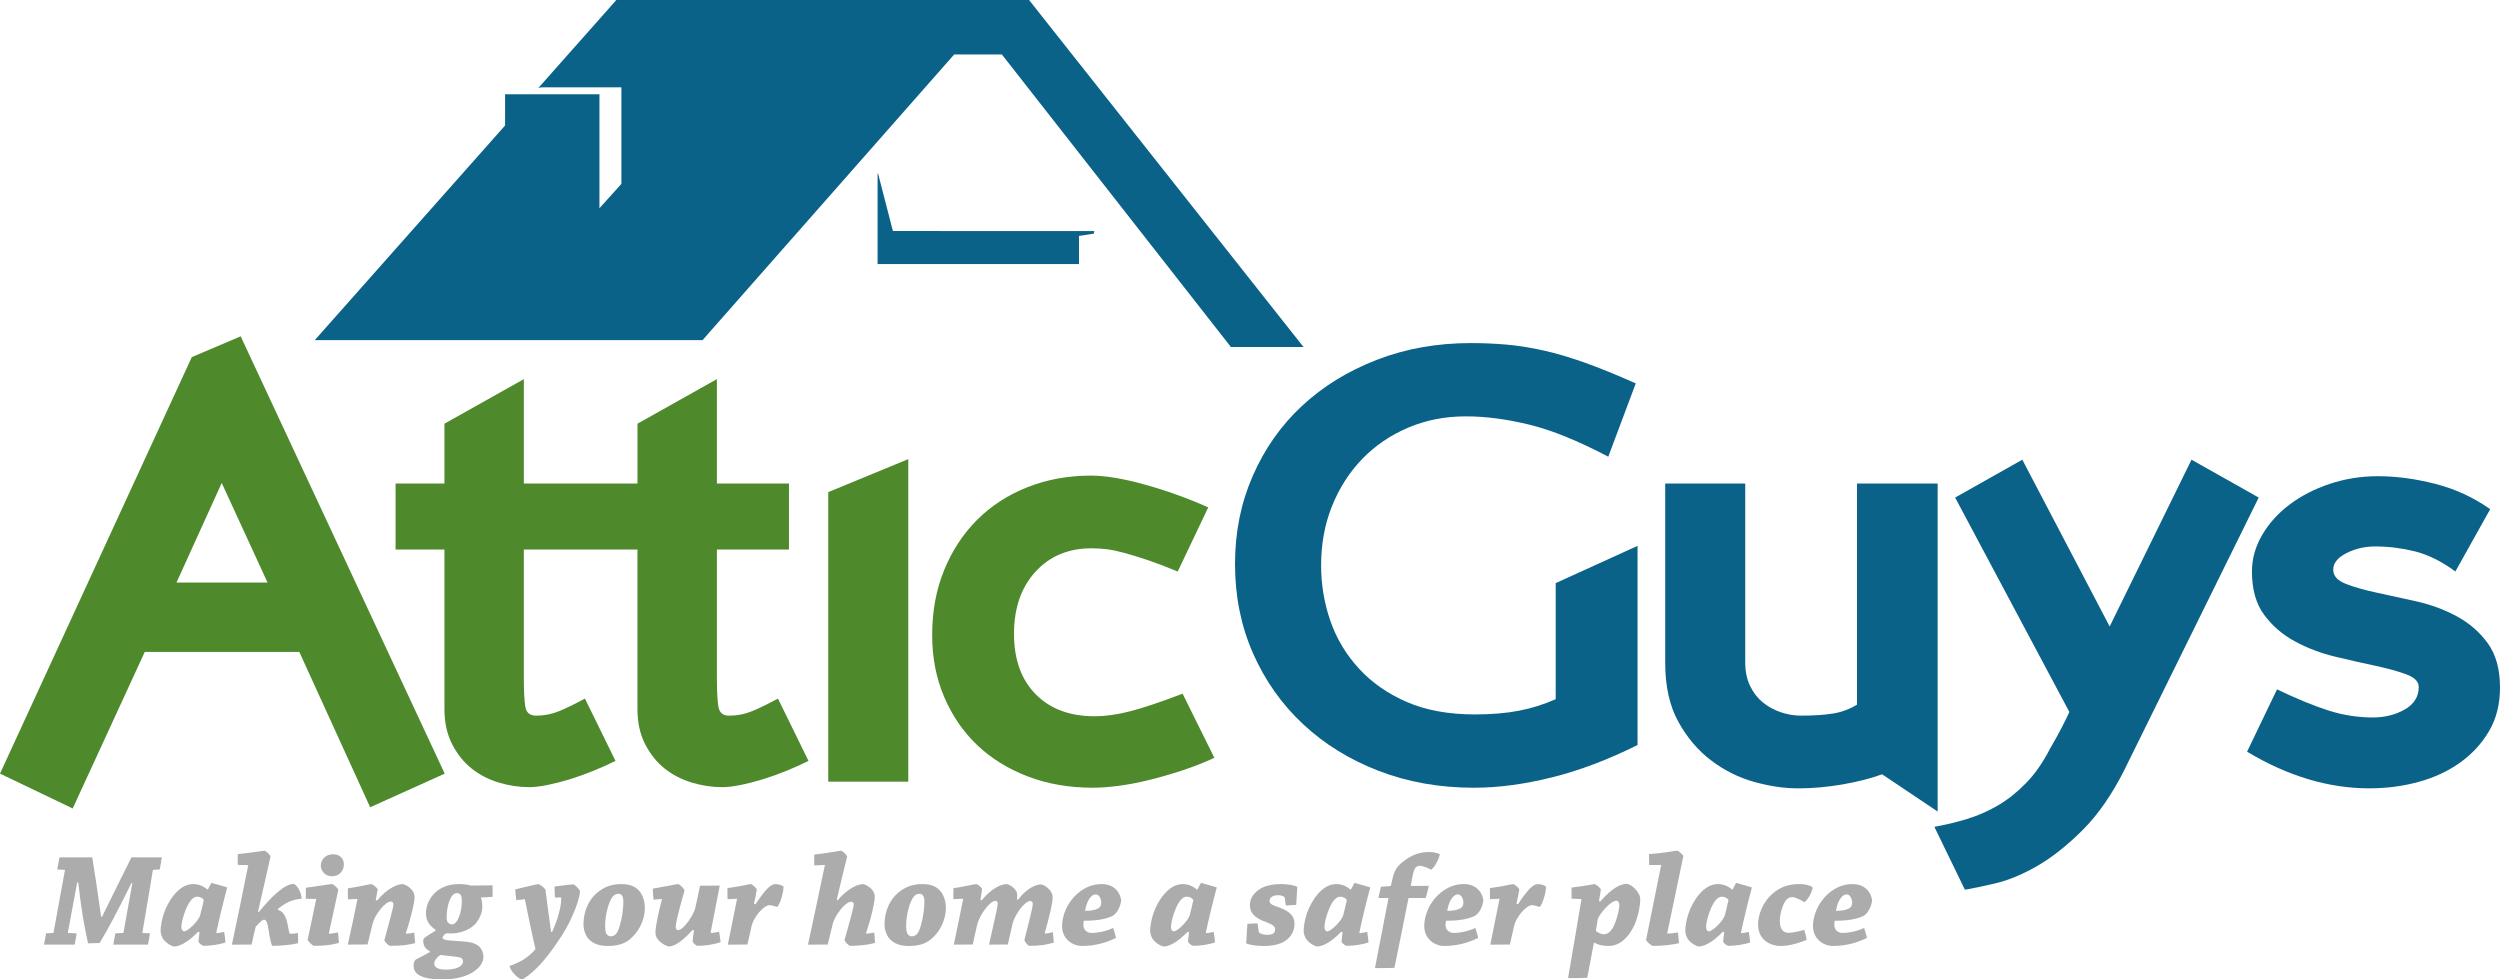 <?xml version="1.0" encoding="UTF-8"?><svg id="Layer_1" xmlns="http://www.w3.org/2000/svg" viewBox="0 0 1030.62 403.76"><defs><style>.cls-1{fill:#0a6289;}.cls-2{fill:#acacac;}.cls-3{fill:#4e892c;}</style></defs><path class="cls-3" d="M183.32,318.93l-30.72,13.86-29.21-64.04h-63.71l-29.71,64.54-29.97-14.37,79.07-171.7,20.15-8.57,84.11,180.28ZM91.41,199.09l-18.64,41.05h37.52l-18.89-41.05Z"/><path class="cls-3" d="M320.72,287.98c-4.03,2.18-7.55,3.91-10.57,5.16-3.02,1.26-6.22,1.89-9.57,1.89-2.52,0-3.99-1.21-4.41-3.65-.42-2.43-.63-6.5-.63-12.21v-52.63h29.71v-27.19h-29.71v-43.06l-32.74,18.38v24.68h-46.84v-43.06l-32.74,18.38v24.68h-20.14v27.19h20.14v65.72c0,5.54,1.05,10.37,3.15,14.48,2.1,4.11,4.78,7.47,8.06,10.08,3.27,2.6,7,4.53,11.2,5.79,4.2,1.26,8.39,1.89,12.59,1.89,2.01,0,4.49-.3,7.43-.88,2.93-.59,6.04-1.39,9.32-2.39,3.27-1.01,6.54-2.19,9.82-3.53,3.27-1.34,6.25-2.68,8.94-4.03l-12.59-25.69c-4.03,2.18-7.55,3.91-10.58,5.16-3.02,1.26-6.21,1.89-9.57,1.89-2.52,0-3.99-1.21-4.41-3.65-.42-2.43-.63-6.5-.63-12.21v-52.63h46.84v65.72c0,5.54,1.05,10.37,3.15,14.48,2.1,4.11,4.78,7.47,8.06,10.08,3.27,2.6,7.01,4.53,11.2,5.79,4.2,1.26,8.39,1.89,12.59,1.89,2.01,0,4.49-.3,7.43-.88,2.94-.59,6.04-1.39,9.32-2.39,3.27-1.01,6.54-2.19,9.82-3.53,3.27-1.34,6.25-2.68,8.94-4.03l-12.59-25.69Z"/><path class="cls-3" d="M374.44,322.23h-32.99v-119.36l32.99-13.6v132.96Z"/><path class="cls-3" d="M485.5,235.6c-4.87-2.01-9.07-3.6-12.59-4.78-3.53-1.17-6.67-2.14-9.44-2.9-2.77-.75-5.21-1.26-7.3-1.51-2.1-.25-4.15-.37-6.17-.37-9.57,0-17.29,3.23-23.17,9.69-5.88,6.46-8.81,14.98-8.81,25.55s2.98,18.89,8.94,24.93c5.96,6.05,14.06,9.07,24.3,9.07,4.36,0,9.19-.67,14.48-2.01,5.29-1.34,12.55-3.78,21.78-7.3l13.1,26.44c-4.37,2.01-8.86,3.77-13.48,5.28-4.62,1.51-9.15,2.81-13.59,3.9-4.45,1.09-8.65,1.89-12.59,2.39-3.94.51-7.43.76-10.45.76-9.74,0-18.68-1.55-26.82-4.66-8.14-3.11-15.11-7.43-20.9-12.96-5.79-5.54-10.32-12.17-13.6-19.9-3.27-7.72-4.91-16.19-4.91-25.43,0-9.74,1.64-18.64,4.91-26.69,3.28-8.05,7.81-14.99,13.6-20.77,5.79-5.79,12.72-10.29,20.77-13.48,8.06-3.19,16.79-4.78,26.19-4.78,5.87,0,13.22,1.22,22.03,3.65,8.81,2.44,17.58,5.58,26.32,9.44l-12.59,26.44Z"/><path class="cls-1" d="M662.98,188.26c-12.43-6.55-23.29-10.95-32.61-13.22-9.32-2.26-18.01-3.4-26.06-3.4-8.56,0-16.49,1.55-23.8,4.66-7.3,3.11-13.6,7.39-18.88,12.84-5.29,5.46-9.44,11.92-12.47,19.39-3.02,7.47-4.53,15.65-4.53,24.55,0,7.89,1.26,15.49,3.78,22.79,2.52,7.3,6.42,13.85,11.71,19.64,5.29,5.8,11.88,10.42,19.77,13.85,7.89,3.45,17.29,5.16,28.21,5.16,6.71,0,12.71-.5,18-1.51,5.28-1,10.36-2.6,15.23-4.78v-47.84l33.75-15.36v82.09c-12.09,6.04-23.84,10.49-35.26,13.34-11.42,2.85-22.16,4.28-32.23,4.28-14.11,0-27.15-2.31-39.16-6.93-12.01-4.61-22.41-11.03-31.22-19.26-8.82-8.23-15.7-17.97-20.65-29.21-4.95-11.25-7.43-23.51-7.43-36.76s2.43-25.23,7.31-36.39c4.87-11.16,11.62-20.77,20.27-28.83,8.65-8.06,18.92-14.39,30.85-19.01,11.92-4.62,24.84-6.92,38.78-6.92,5.03,0,9.95.21,14.73.63,4.79.42,9.83,1.22,15.11,2.39,5.29,1.18,11,2.86,17.13,5.04,6.12,2.18,13.13,5.04,21.03,8.56l-11.33,30.22Z"/><path class="cls-1" d="M775.87,319.21c-4.53,1.67-9.95,3.06-16.24,4.16-6.29,1.08-12.38,1.63-18.26,1.63s-11.75-.88-18.13-2.64c-6.38-1.77-12.3-4.7-17.75-8.82-5.46-4.11-9.99-9.44-13.6-15.99-3.61-6.55-5.41-14.61-5.41-24.18v-74.03h32.99v73.78c0,3.7.67,6.93,2.02,9.69,1.34,2.77,3.1,5.04,5.28,6.8,2.18,1.76,4.66,3.11,7.43,4.03,2.77.92,5.5,1.38,8.18,1.38,5.37,0,9.83-.29,13.35-.88,3.52-.58,6.8-1.8,9.82-3.65v-91.16h33.24v135.22l-22.91-15.36Z"/><path class="cls-1" d="M876.01,316.94c-5.21,10.41-11,18.8-17.38,25.18-6.38,6.38-12.64,11.33-18.76,14.86-6.13,3.52-11.88,5.91-17.25,7.17-5.37,1.26-9.57,2.14-12.59,2.64l-12.59-25.93c4.7-.85,9.23-1.93,13.59-3.27,4.37-1.34,8.56-3.2,12.6-5.54,4.03-2.36,7.89-5.42,11.58-9.2,3.69-3.77,7.05-8.6,10.07-14.48,1.68-2.85,3.27-5.75,4.79-8.69,1.51-2.94,2.51-5,3.02-6.17l-47.09-88.39,27.7-15.61,36.01,68.75,33.74-68.75,27.7,15.61-55.15,111.81Z"/><path class="cls-1" d="M1012.24,235.6c-5.71-4.19-11.29-6.96-16.75-8.31-5.46-1.34-10.87-2.02-16.24-2.02-4.37,0-8.36.92-11.96,2.77-3.62,1.85-5.42,4.11-5.42,6.8,0,2.52,1.67,4.45,5.04,5.79,3.36,1.34,7.59,2.56,12.71,3.65,5.12,1.09,10.66,2.31,16.62,3.65,5.96,1.34,11.49,3.4,16.62,6.17,5.12,2.77,9.36,6.46,12.72,11.08,3.35,4.62,5.04,10.7,5.04,18.26,0,6.88-1.51,12.88-4.54,18-3.02,5.12-7.01,9.44-11.96,12.97-4.95,3.53-10.66,6.17-17.13,7.94-6.46,1.76-13.22,2.64-20.27,2.64-16.79,0-33.58-5.04-50.37-15.11l12.34-25.69c8.06,3.86,15.11,6.76,21.15,8.69,6.05,1.94,12.17,2.89,18.38,2.89,4.87,0,9.24-1.09,13.1-3.27,3.86-2.18,5.79-5.29,5.79-9.32,0-2.18-1.68-3.9-5.04-5.16-3.36-1.25-7.6-2.43-12.72-3.53-5.13-1.08-10.67-2.34-16.62-3.77-5.96-1.43-11.5-3.52-16.62-6.3-5.13-2.77-9.36-6.42-12.71-10.95-3.37-4.53-5.04-10.49-5.04-17.88,0-5.2,1.39-10.2,4.16-14.98,2.77-4.78,6.55-8.98,11.33-12.59,4.78-3.61,10.32-6.46,16.62-8.56,6.3-2.1,12.88-3.15,19.77-3.15,7.56,0,15.45,1.05,23.67,3.15,8.22,2.1,15.78,5.58,22.66,10.45l-14.35,25.68Z"/><polygon class="cls-1" points="368.1 95.24 361.98 71.55 361.78 71.55 361.78 108.85 444.81 108.85 444.81 97.27 444.81 95.25 368.1 95.24"/><polygon class="cls-1" points="444.81 97.27 450.95 96.31 451.12 95.25 444.81 95.25 444.81 97.27"/><polygon class="cls-1" points="424.23 0 254.09 0 221.95 36.25 223.22 36 253.34 36 256.17 36 256.17 37.11 256.17 75.8 247.12 85.84 247.12 38.86 219.64 38.86 208.34 38.86 208.22 38.86 208.22 51.73 129.75 140.23 289.61 140.23 393.37 22.44 413.01 22.44 507.43 143.04 537.36 143.04 424.23 0"/><path class="cls-2" d="M23.58,358.42c.33-1.66.61-3.38.94-4.98h13.51c.72,4.21,2.44,15.61,3.65,24.47h.39c4.15-8.36,10.63-21.64,12.12-24.47h12.51c-.22,1.6-.5,3.32-.83,4.98l-2.66.17c-.11,0-.17.11-.22.28-1.33,7.91-2.88,17.44-4.32,25.74l3.15.16c-.22,1.5-.5,3.1-.83,4.65h-14.28c.28-1.55.55-3.15.83-4.65l3.1-.16c.11,0,.22-.11.28-.22,1.16-6.42,2.38-13.17,3.65-20.37h-.39c-5.65,11.57-9.41,18.54-13.12,24.74-1.33.06-3.05.11-4.76.11-1.44-6.42-2.93-14.5-4.04-25.13h-.44c-1.33,7.31-2.6,14-3.87,20.87l3.65.16c-.22,1.5-.5,3.1-.83,4.65h-12.62c.28-1.55.55-3.15.83-4.65l2.82-.16c.11,0,.22-.11.28-.22,1.44-7.91,3.27-17.99,4.71-25.79l-3.21-.17Z"/><path class="cls-2" d="M81.7,384.11c-4.54,4.65-7.81,6.03-9.96,6.09-1.33-.22-3.99-1.83-4.87-3.82-.44-.83-.66-1.77-.66-2.88,0-1.49.5-4.59,1.44-7.25,1.49-4.26,5.81-11.79,11.9-11.79,2.27,0,4.15.72,5.87,2.22h.28l1.44-2.71c2.22.55,4.43,1.22,6.53,1.88-1.44,5.26-3.54,13.89-4.48,18.49-.06.22.11.33.33.33.33,0,1.49-.17,2.88-.5.22,1.44.44,2.88.55,4.37-2.55.83-6.09,1.38-9.08,1.38-.28,0-1.66-.89-2.05-1.66.06-.83.22-2.44.44-3.93l-.55-.22ZM81.2,369.66c-1.99,0-3.54,2.77-4.43,4.87-1.22,2.88-1.99,5.98-1.99,7.64,0,1,.44,1.77,1.16,1.77,1.6,0,5.87-4.37,6.53-6.48.28-.94,1.05-4.15,1.55-6.42-.44-.78-1.55-1.39-2.77-1.39h-.06Z"/><path class="cls-2" d="M106.73,375.97c5.42-6.7,10.79-11.57,14.23-11.57,1.05,0,3.27,2.99,3.38,6.09-4.1.39-6.59,1.61-9.74,4.21v.39c1.99.61,3.15,2.27,3.87,5.54.39,1.71.55,3.15.83,3.93.11.28.33.39.55.39.61,0,1.77-.11,2.93-.33.11,1.33.17,2.82.11,4.21-1.77.55-6.81,1.11-10.68,1.11-.5-.89-1.05-3.49-1.44-6.25-.44-3.21-1-4.54-1.88-4.54-.44,0-.72.17-1.16.55-.66.55-1.61,1.49-2.33,2.38-.66,2.55-1.22,5.15-1.66,7.31-2.77.06-5.37.06-8.14.06,1.11-5.15,5.42-26.02,6.75-32.82l-4.32-.06c-.06-1.55-.06-2.99,0-4.48,4.93-.44,10.35-1.38,10.96-1.38s2.05,1.38,2.55,2.32c-.94,4.15-3.32,14.84-5.2,22.86l.39.11Z"/><path class="cls-2" d="M126.05,370.49c0-1.55,0-3.04.06-4.54,4.21-.5,9.8-1.5,10.79-1.5.44,0,2.1,1.44,2.6,2.27-1,4.65-3.43,15.72-3.87,17.77-.06.22-.06.44.17.44.55,0,1.99-.22,3.54-.55.11,1.44.28,2.88.39,4.32-2.49.72-5.53,1.22-10.3,1.22-.44,0-2.21-1.55-2.6-2.49,1.16-5.42,2.66-12.62,3.54-16.83l-4.32-.11ZM137.28,352.17c3.32,0,4.48,2.27,4.48,4.15,0,3.1-2.32,4.93-4.87,4.93-2.88,0-4.65-2.27-4.65-4.48,0-2.49,2.16-4.6,4.98-4.6h.06Z"/><path class="cls-2" d="M143.43,370.77c-.06-1.55-.06-3.04,0-4.54,4.15-.61,9.02-1.77,9.63-1.77.44,0,2.1,1.22,2.66,2.1-.22,1.16-.5,2.82-.83,4.54l.61.11c4.04-4.93,8.19-6.7,10.41-6.75,1.49.22,3.38,1.44,4.48,3.27.33.61.5,1.49.5,2.1,0,2.21-1.22,7.53-3.49,14.67-.11.28-.06.44.17.44.55,0,1.94-.22,3.15-.5.17,1.44.33,2.88.39,4.32-2.44.72-5.37,1.16-10.24,1.16-.5,0-1.94-1.22-2.44-2.22.78-3.04,2.16-7.97,2.55-9.47.28-1.16,1.22-4.32,1.22-5.48,0-.61-.44-1.11-1-1.11-2.54,0-6.7,5.54-7.58,9.13-.55,2.16-1.61,6.42-2.1,8.58-2.77.06-5.37.06-8.14.06,1.16-4.98,3.16-14.61,3.99-18.82l-3.93.17Z"/><path class="cls-2" d="M175.59,376.53c0-5.37,4.26-12.07,13.56-12.07,1.88,0,3.49.22,4.54.5.22.11.61.11,1,.11.89,0,6.7-.11,8.36-.11.06,1.5.06,3.04,0,4.76-1.66.05-3.54.22-4.76.28v.33c.33.55.55,1.88.55,3.27,0,2.71-1.05,4.87-2.38,6.7-1.49,1.94-5.54,5.04-12.51,4.43-.77.55-1.49,1.16-1.49,1.82,0,1.16,2.99,1.16,7.86,1.5,3.43.28,4.82.55,6.26,1.44,1.27.72,2.71,2.49,2.71,4.98,0,4.15-5.48,9.3-16.94,9.3-7.75,0-11.85-1.77-11.85-5.65,0-1.11.28-2.21,1.16-2.71,2.1-1.05,3.04-1.49,5.54-2.93v-.33c-2.1-1.11-2.71-2.38-2.71-4.48,0-.94.5-1.16,5.09-4.04v-.33c-1.94-1.27-3.99-3.32-3.99-6.7v-.06ZM190.87,396.29c0-1.49-1.44-1.72-3.43-1.94-1.16-.16-5.09-.55-5.92-.66-1.55,1.11-2.49,2.32-2.49,3.6,0,1.72,2.16,2.44,4.76,2.44,3.76,0,7.08-1.11,7.08-3.38v-.05ZM184.12,378.47c0,1.49.83,2.6,2.22,2.6,2.32,0,4.04-4.93,4.04-9.63,0-.89-.11-1.61-.28-2.1-.28-.77-.89-1.16-1.83-1.16-2.21,0-4.15,4.43-4.15,10.24v.06Z"/><path class="cls-2" d="M212.85,371.1c-.22-1.55-.33-2.99-.44-4.48,3.98-.89,9.08-2.16,9.52-2.16.39,0,2.1,1.11,2.93,2.27.61,4.82,1.72,13.34,2.32,17.44h.44c.83-1.99,1.38-3.21,2.1-5.37.89-2.66,1.66-5.98,1.66-8.3,0-.22-.11-.5-.39-.55l-2.21.06c-.11-1.5-.17-3.05-.17-4.54,2.82-.33,6.64-.89,7.75-.89.61,0,2.71,2.22,2.71,2.83,0,3.6-3.54,11.57-5.7,15.33-2.32,4.21-6.97,10.85-10.9,15.11-2.77,2.99-6.59,5.92-7.36,5.92-1.11,0-4.76-3.32-5.04-5.54,1.77-.61,3.65-1.44,5.37-2.44,1.83-1.05,4.37-3.21,5.31-4.54-1.33-5.59-3.15-14.34-4.37-20.54l-3.54.39Z"/><path class="cls-2" d="M265.83,374.14c0,5.81-2.99,10.57-6.42,13.29-2.21,1.72-4.98,2.55-9.02,2.55-4.59,0-6.98-1.88-8.14-3.38-.66-.83-1.72-3.1-1.72-5.37,0-5.98,2.44-10.52,5.59-13.17,2.66-2.27,5.76-3.6,10.08-3.6s6.37,1.5,7.86,3.49c.61.88,1.77,3.15,1.77,6.14v.05ZM251.88,385.99c.83,0,1.83-.39,2.55-1.66,1.05-1.71,2.55-7.69,2.55-12.73,0-.72-.11-1.66-.44-2.21-.28-.5-.83-.94-1.55-.94-.88,0-1.6.28-2.43,1.22-1.49,1.77-3.1,7.2-3.1,11.9,0,1.22.11,2.27.39,3.1.22.61.94,1.33,1.99,1.33h.06Z"/><path class="cls-2" d="M269.37,370.88c-.11-1.55-.17-3.04-.28-4.54,3.15-.5,9.85-1.88,10.41-1.88s2.32,1.55,2.71,2.66c-.94,3.1-1.61,5.65-1.99,7.2-.5,1.77-1.66,6.31-1.66,7.86,0,.61.33,1.27,1,1.27,2.21,0,6.37-6.2,7.08-9.19.5-1.99,1.44-6.7,1.94-9.13,2.71-.06,5.42-.06,8.14-.06-.61,3.16-2.93,15-3.71,19.1-.06.28.11.44.28.44.66,0,1.88-.28,3.16-.5.28,1.38.44,2.82.61,4.26-2.6,1-6.59,1.55-9.58,1.55-.39,0-1.55-1-1.94-1.72,0-.94.28-2.88.55-4.65l-.61-.17c-4.37,4.93-7.47,6.7-9.74,6.81-1.6-.33-3.65-1.66-4.76-3.21-.55-.78-.77-1.72-.77-2.66,0-2.38,1.22-8.14,2.71-13.73l-3.54.28Z"/><path class="cls-2" d="M299.93,370.66c-.06-1.49-.06-3.04-.06-4.54,5.48-.72,9.08-1.66,9.63-1.66.39,0,2.1,1.33,2.49,2.16-.11,1-.61,3.43-1.16,5.98l.61.17c3.82-5.7,6.14-8.3,8.14-8.3,1.61,0,2.99.61,3.43,1,0,2.77-1.61,7.64-2.6,8.41-.44-.17-2.49-.72-3.21-.72-2.33,0-6.37,4.76-7.31,8.36-.44,1.99-1.27,5.53-1.77,7.86-2.71.06-5.37.06-8.08.06.89-4.48,2.82-13.89,3.82-18.93l-3.93.17Z"/><path class="cls-2" d="M335.69,356.77c-.06-1.5-.06-2.99,0-4.48,5.37-.56,10.57-1.61,11.02-1.61.39,0,2.05,1.38,2.55,2.32-.61,2.38-3.27,13.29-4.32,17.94l.39.17c4.43-5.15,8.36-6.59,10.52-6.64,1.44.28,3.43,1.66,4.26,3.21.39.67.5,1.33.5,2.16,0,1.99-1.22,7.75-3.49,14.61-.11.22-.06.44.22.44.61,0,1.72-.22,3.05-.44.17,1.38.28,2.82.33,4.26-2.27.72-6.42,1.22-10.24,1.22-.39,0-2.05-1.33-2.33-2.44.83-2.82,2.16-7.58,2.55-9.19.33-1.22,1.27-4.65,1.27-5.53,0-.55-.44-1.05-1-1.05-2.6,0-6.86,5.81-7.69,9.19-.5,2.05-1.49,6.31-2.05,8.47-2.71.06-5.37.06-8.14.06,1.16-5.15,5.54-26.02,6.98-32.88l-4.37.22Z"/><path class="cls-2" d="M389.94,374.14c0,5.81-2.99,10.57-6.42,13.29-2.21,1.72-4.98,2.55-9.02,2.55-4.59,0-6.98-1.88-8.14-3.38-.66-.83-1.72-3.1-1.72-5.37,0-5.98,2.44-10.52,5.59-13.17,2.66-2.27,5.76-3.6,10.07-3.6s6.37,1.5,7.86,3.49c.61.88,1.77,3.15,1.77,6.14v.05ZM375.99,385.99c.83,0,1.83-.39,2.55-1.66,1.05-1.71,2.55-7.69,2.55-12.73,0-.72-.11-1.66-.44-2.21-.28-.5-.83-.94-1.55-.94-.89,0-1.61.28-2.44,1.22-1.49,1.77-3.1,7.2-3.1,11.9,0,1.22.11,2.27.39,3.1.22.61.94,1.33,1.99,1.33h.06Z"/><path class="cls-2" d="M393.04,370.66c0-1.49-.06-2.99,0-4.48,4.26-.67,8.8-1.72,9.47-1.72.44,0,1.72.94,2.38,1.99-.17,1.22-.44,2.99-.72,4.6l.55.11c4.15-5.2,8.25-6.64,10.13-6.7,1.55.17,3.27,1.55,4.1,2.94.28.44.39,1.16.39,1.55s-.06,1.17-.11,1.83l.44.11c3.93-5.09,7.69-6.25,9.36-6.31,1.44.17,3.43,1.5,4.48,3.49.28.55.44,1.22.44,1.94,0,2.21-1.27,7.64-3.21,14.5-.11.17,0,.33.17.33.55,0,1.83-.22,3.15-.55.17,1.44.28,2.82.39,4.26-2.55.83-5.43,1.38-10.13,1.38-.33,0-1.6-1.22-2.05-2.33.83-3.04,1.88-7.53,2.33-9.24.28-1.16,1.16-4.54,1.16-5.81,0-.61-.39-1.11-1.05-1.11-2.38,0-6.42,5.87-7.25,9.24-.66,2.82-1.38,5.87-1.99,8.69-2.6.06-5.2.06-7.75.06.72-3.1,1.94-8.64,2.38-10.57.33-1.5,1.22-5.37,1.22-6.48,0-.5-.39-1-.94-1-2.55,0-6.64,6.26-7.47,9.58-.61,2.32-1.38,6.03-1.88,8.41-2.6.06-5.2.06-7.81.06.94-4.65,2.93-14.11,3.87-18.93l-4.04.17Z"/><path class="cls-2" d="M437.83,381.79c0-4.15,1.99-9.52,6.09-13.18,3.65-3.27,7.2-4.15,10.24-4.15,5.37,0,7.86,3.77,8.03,6.92-.33,2.49-1.72,5.04-3.32,6.09-2.66,1.38-6.7,2.16-12.07,2.1-.17.61-.17,1.33-.17,1.77,0,1.88,1.33,3.27,3.43,3.27,1.94,0,5.42-.5,8.86-2.05.44,1.38.83,2.71,1.16,4.09-3.76,1.83-8.36,3.32-14,3.32-4.04,0-8.25-2.99-8.25-8.14v-.05ZM451.78,368.72c-.77,0-1.44.28-2.27,1.22-.89,1.05-1.66,2.6-2.21,5.54,1.88,0,3.82-.16,5.31-.94.89-.5,1.38-1.11,1.38-2.38,0-1.55-.83-3.43-2.16-3.43h-.06Z"/><path class="cls-2" d="M489.64,384.11c-4.54,4.65-7.81,6.03-9.96,6.09-1.33-.22-3.99-1.83-4.87-3.82-.44-.83-.66-1.77-.66-2.88,0-1.49.5-4.59,1.44-7.25,1.49-4.26,5.81-11.79,11.9-11.79,2.27,0,4.15.72,5.87,2.22h.28l1.44-2.71c2.21.55,4.43,1.22,6.53,1.88-1.44,5.26-3.54,13.89-4.48,18.49-.06.22.11.33.33.33.33,0,1.49-.17,2.88-.5.22,1.44.44,2.88.55,4.37-2.55.83-6.09,1.38-9.08,1.38-.28,0-1.66-.89-2.05-1.66.06-.83.22-2.44.44-3.93l-.55-.22ZM489.15,369.66c-1.99,0-3.54,2.77-4.43,4.87-1.22,2.88-1.99,5.98-1.99,7.64,0,1,.44,1.77,1.16,1.77,1.6,0,5.87-4.37,6.53-6.48.28-.94,1.05-4.15,1.55-6.42-.44-.78-1.55-1.39-2.77-1.39h-.06Z"/><path class="cls-2" d="M529.67,370.33c-.06-.22-.11-.45-.33-.67-.5-.33-1.49-.61-2.32-.61s-1.88.11-2.55.55c-.72.39-1.11,1-1.11,1.83,0,1.44,2.05,1.99,4.26,2.77,3.6,1.38,6.04,3.15,6.04,6.59s-1.77,5.87-4.37,7.42c-1.49.89-4.26,1.77-8.25,1.77-2.88,0-5.7-.39-7.31-1.05.17-2.77.33-5.54.5-8.03,1.33-.16,2.77-.22,4.15-.28l.55,3.38c.06.22.11.5.33.61.72.44,1.88.77,2.99.77s1.94-.11,2.49-.44c.44-.28.94-.83.94-1.77,0-1.38-1.16-2.05-3.6-2.99-3.6-1.33-6.81-3.04-6.81-7.03s3.21-6.31,5.31-7.31c2.27-1,4.82-1.39,7.75-1.39,2.6,0,5.26.5,6.48,1.16-.11,2.44-.33,5.15-.45,7.42-1.16.11-2.82.17-4.26.28l-.44-2.99Z"/><path class="cls-2" d="M552.92,384.11c-4.54,4.65-7.8,6.03-9.96,6.09-1.33-.22-3.99-1.83-4.87-3.82-.44-.83-.66-1.77-.66-2.88,0-1.49.5-4.59,1.44-7.25,1.49-4.26,5.81-11.79,11.9-11.79,2.27,0,4.15.72,5.87,2.22h.28l1.44-2.71c2.21.55,4.43,1.22,6.53,1.88-1.44,5.26-3.54,13.89-4.48,18.49-.05.22.11.33.33.33.33,0,1.49-.17,2.88-.5.22,1.44.44,2.88.55,4.37-2.55.83-6.09,1.38-9.08,1.38-.28,0-1.66-.89-2.05-1.66.05-.83.22-2.44.44-3.93l-.55-.22ZM552.42,369.66c-1.99,0-3.54,2.77-4.43,4.87-1.22,2.88-1.99,5.98-1.99,7.64,0,1,.44,1.77,1.16,1.77,1.61,0,5.87-4.37,6.53-6.48.28-.94,1.05-4.15,1.55-6.42-.44-.78-1.55-1.39-2.77-1.39h-.05Z"/><path class="cls-2" d="M589.34,351.23c1.83,0,3.54.55,4.21.89-.06,1.44-2.1,5.48-3.54,6.42-.78-.39-3.1-1.61-4.76-1.61-.55,0-1.27.17-1.83.94-.72,1-1.05,2.82-1.83,7.36,2.55,0,5.2,0,7.42-.06-.33,1.55-.77,3.49-1.27,5.04h-7.08c-1.72,8.75-3.71,18.54-5.81,28.78-2.6.11-5.2.11-8.03.11,1.99-10.46,3.88-19.87,5.59-28.89h-4.15c.28-1.55.66-3.21,1.05-4.65,1.22-.11,2.66-.22,3.71-.28.28,0,.39-.11.44-.44,1.11-5.32,1.66-7.14,5.09-9.74,3.54-2.77,6.81-3.87,10.74-3.87h.06Z"/><path class="cls-2" d="M587.13,381.79c0-4.15,1.99-9.52,6.09-13.18,3.65-3.27,7.2-4.15,10.24-4.15,5.37,0,7.86,3.77,8.03,6.92-.33,2.49-1.71,5.04-3.32,6.09-2.66,1.38-6.7,2.16-12.06,2.1-.17.61-.17,1.33-.17,1.77,0,1.88,1.33,3.27,3.43,3.27,1.94,0,5.42-.5,8.86-2.05.44,1.38.83,2.71,1.16,4.09-3.76,1.83-8.36,3.32-14,3.32-4.04,0-8.25-2.99-8.25-8.14v-.05ZM601.08,368.72c-.77,0-1.44.28-2.27,1.22-.89,1.05-1.66,2.6-2.22,5.54,1.88,0,3.82-.16,5.31-.94.89-.5,1.38-1.11,1.38-2.38,0-1.55-.83-3.43-2.16-3.43h-.06Z"/><path class="cls-2" d="M614.26,370.66c-.06-1.49-.06-3.04-.06-4.54,5.48-.72,9.08-1.66,9.63-1.66.39,0,2.1,1.33,2.49,2.16-.11,1-.61,3.43-1.16,5.98l.61.17c3.82-5.7,6.14-8.3,8.14-8.3,1.61,0,2.99.61,3.43,1,0,2.77-1.6,7.64-2.6,8.41-.44-.17-2.49-.72-3.21-.72-2.33,0-6.37,4.76-7.31,8.36-.44,1.99-1.27,5.53-1.77,7.86-2.71.06-5.37.06-8.08.06.89-4.48,2.82-13.89,3.82-18.93l-3.93.17Z"/><path class="cls-2" d="M659.76,371.6c4.81-5.59,8.36-7.2,10.85-7.25,1.66.22,3.93,2.1,5.04,4.26.28.5.55,1.44.55,2.33,0,2.16-.72,5.65-1.66,8.52-1.27,3.71-4.98,10.52-11.4,10.52-2.55,0-4.26-.44-6.03-1.44-.61,3.1-2.16,11.35-2.77,14.56-2.54.11-5.15.11-7.91.11,1.71-10.07,3.99-23.19,5.53-32.55l-4.1-.22v-4.54c6.75-.83,8.97-1.44,9.36-1.44.61,0,2.1,1.16,2.77,2.22-.17,1.16-.5,3.1-.83,4.82l.61.11ZM667.56,373.15c0-1.05-.39-1.83-1.27-1.83-2.21,0-7.14,5.53-7.64,7.75-.22,1.22-.55,3.27-.78,4.71,1.22.89,2.22,1.38,3.49,1.38,1.61,0,3.15-1.66,4.1-3.82,1.05-2.32,2.1-6.2,2.1-8.14v-.05Z"/><path class="cls-2" d="M679.86,356.6c-.06-1.55-.06-3.04-.06-4.48,6.64-.5,10.85-1.44,11.62-1.44.39,0,2.1,1.33,2.54,2.27-.88,4.15-5.7,27.23-6.59,31.5-.11.28-.06.44.17.44.66,0,2.49-.16,4.21-.5.16,1.44.33,2.93.44,4.43-3.1.72-6.53,1.11-10.85,1.11-.39,0-2.1-1.33-2.77-2.33,1.16-5.59,4.82-23.8,6.25-31h-4.98Z"/><path class="cls-2" d="M710.25,384.11c-4.54,4.65-7.8,6.03-9.96,6.09-1.33-.22-3.99-1.83-4.87-3.82-.44-.83-.66-1.77-.66-2.88,0-1.49.5-4.59,1.44-7.25,1.49-4.26,5.81-11.79,11.9-11.79,2.27,0,4.15.72,5.87,2.22h.28l1.44-2.71c2.21.55,4.43,1.22,6.53,1.88-1.44,5.26-3.54,13.89-4.48,18.49-.05.22.11.33.33.33.33,0,1.49-.17,2.88-.5.22,1.44.44,2.88.55,4.37-2.55.83-6.09,1.38-9.08,1.38-.28,0-1.66-.89-2.05-1.66.05-.83.22-2.44.44-3.93l-.55-.22ZM709.75,369.66c-1.99,0-3.54,2.77-4.43,4.87-1.22,2.88-1.99,5.98-1.99,7.64,0,1,.44,1.77,1.16,1.77,1.61,0,5.87-4.37,6.53-6.48.28-.94,1.05-4.15,1.55-6.42-.44-.78-1.55-1.39-2.77-1.39h-.05Z"/><path class="cls-2" d="M724.75,381.23c0-3.87,1.77-9.13,5.87-12.73,3.71-3.27,7.36-4.04,11.35-4.04,2.93,0,4.93.94,5.26,1.33,0,1.88-2.27,5.65-3.43,6.14-.5-.33-3.38-2.1-4.93-2.1-1.05,0-1.99.44-2.71,1.44-1.38,1.88-2.43,5.7-2.43,8.36,0,3.27,1.27,4.92,3.6,4.92,1.61,0,4.48-.61,6.48-1.22.39,1.33.72,2.71,1,4.1-2.32,1.05-6.92,2.55-10.63,2.55-5.15,0-9.41-3.21-9.41-8.69v-.06Z"/><path class="cls-2" d="M747.39,381.79c0-4.15,1.99-9.52,6.09-13.18,3.65-3.27,7.19-4.15,10.24-4.15,5.37,0,7.86,3.77,8.03,6.92-.33,2.49-1.72,5.04-3.32,6.09-2.66,1.38-6.7,2.16-12.07,2.1-.16.61-.16,1.33-.16,1.77,0,1.88,1.33,3.27,3.43,3.27,1.94,0,5.43-.5,8.86-2.05.44,1.38.83,2.71,1.16,4.09-3.76,1.83-8.36,3.32-14,3.32-4.04,0-8.25-2.99-8.25-8.14v-.05ZM761.34,368.72c-.77,0-1.44.28-2.27,1.22-.89,1.05-1.66,2.6-2.22,5.54,1.88,0,3.82-.16,5.31-.94.89-.5,1.38-1.11,1.38-2.38,0-1.55-.83-3.43-2.16-3.43h-.06Z"/></svg>